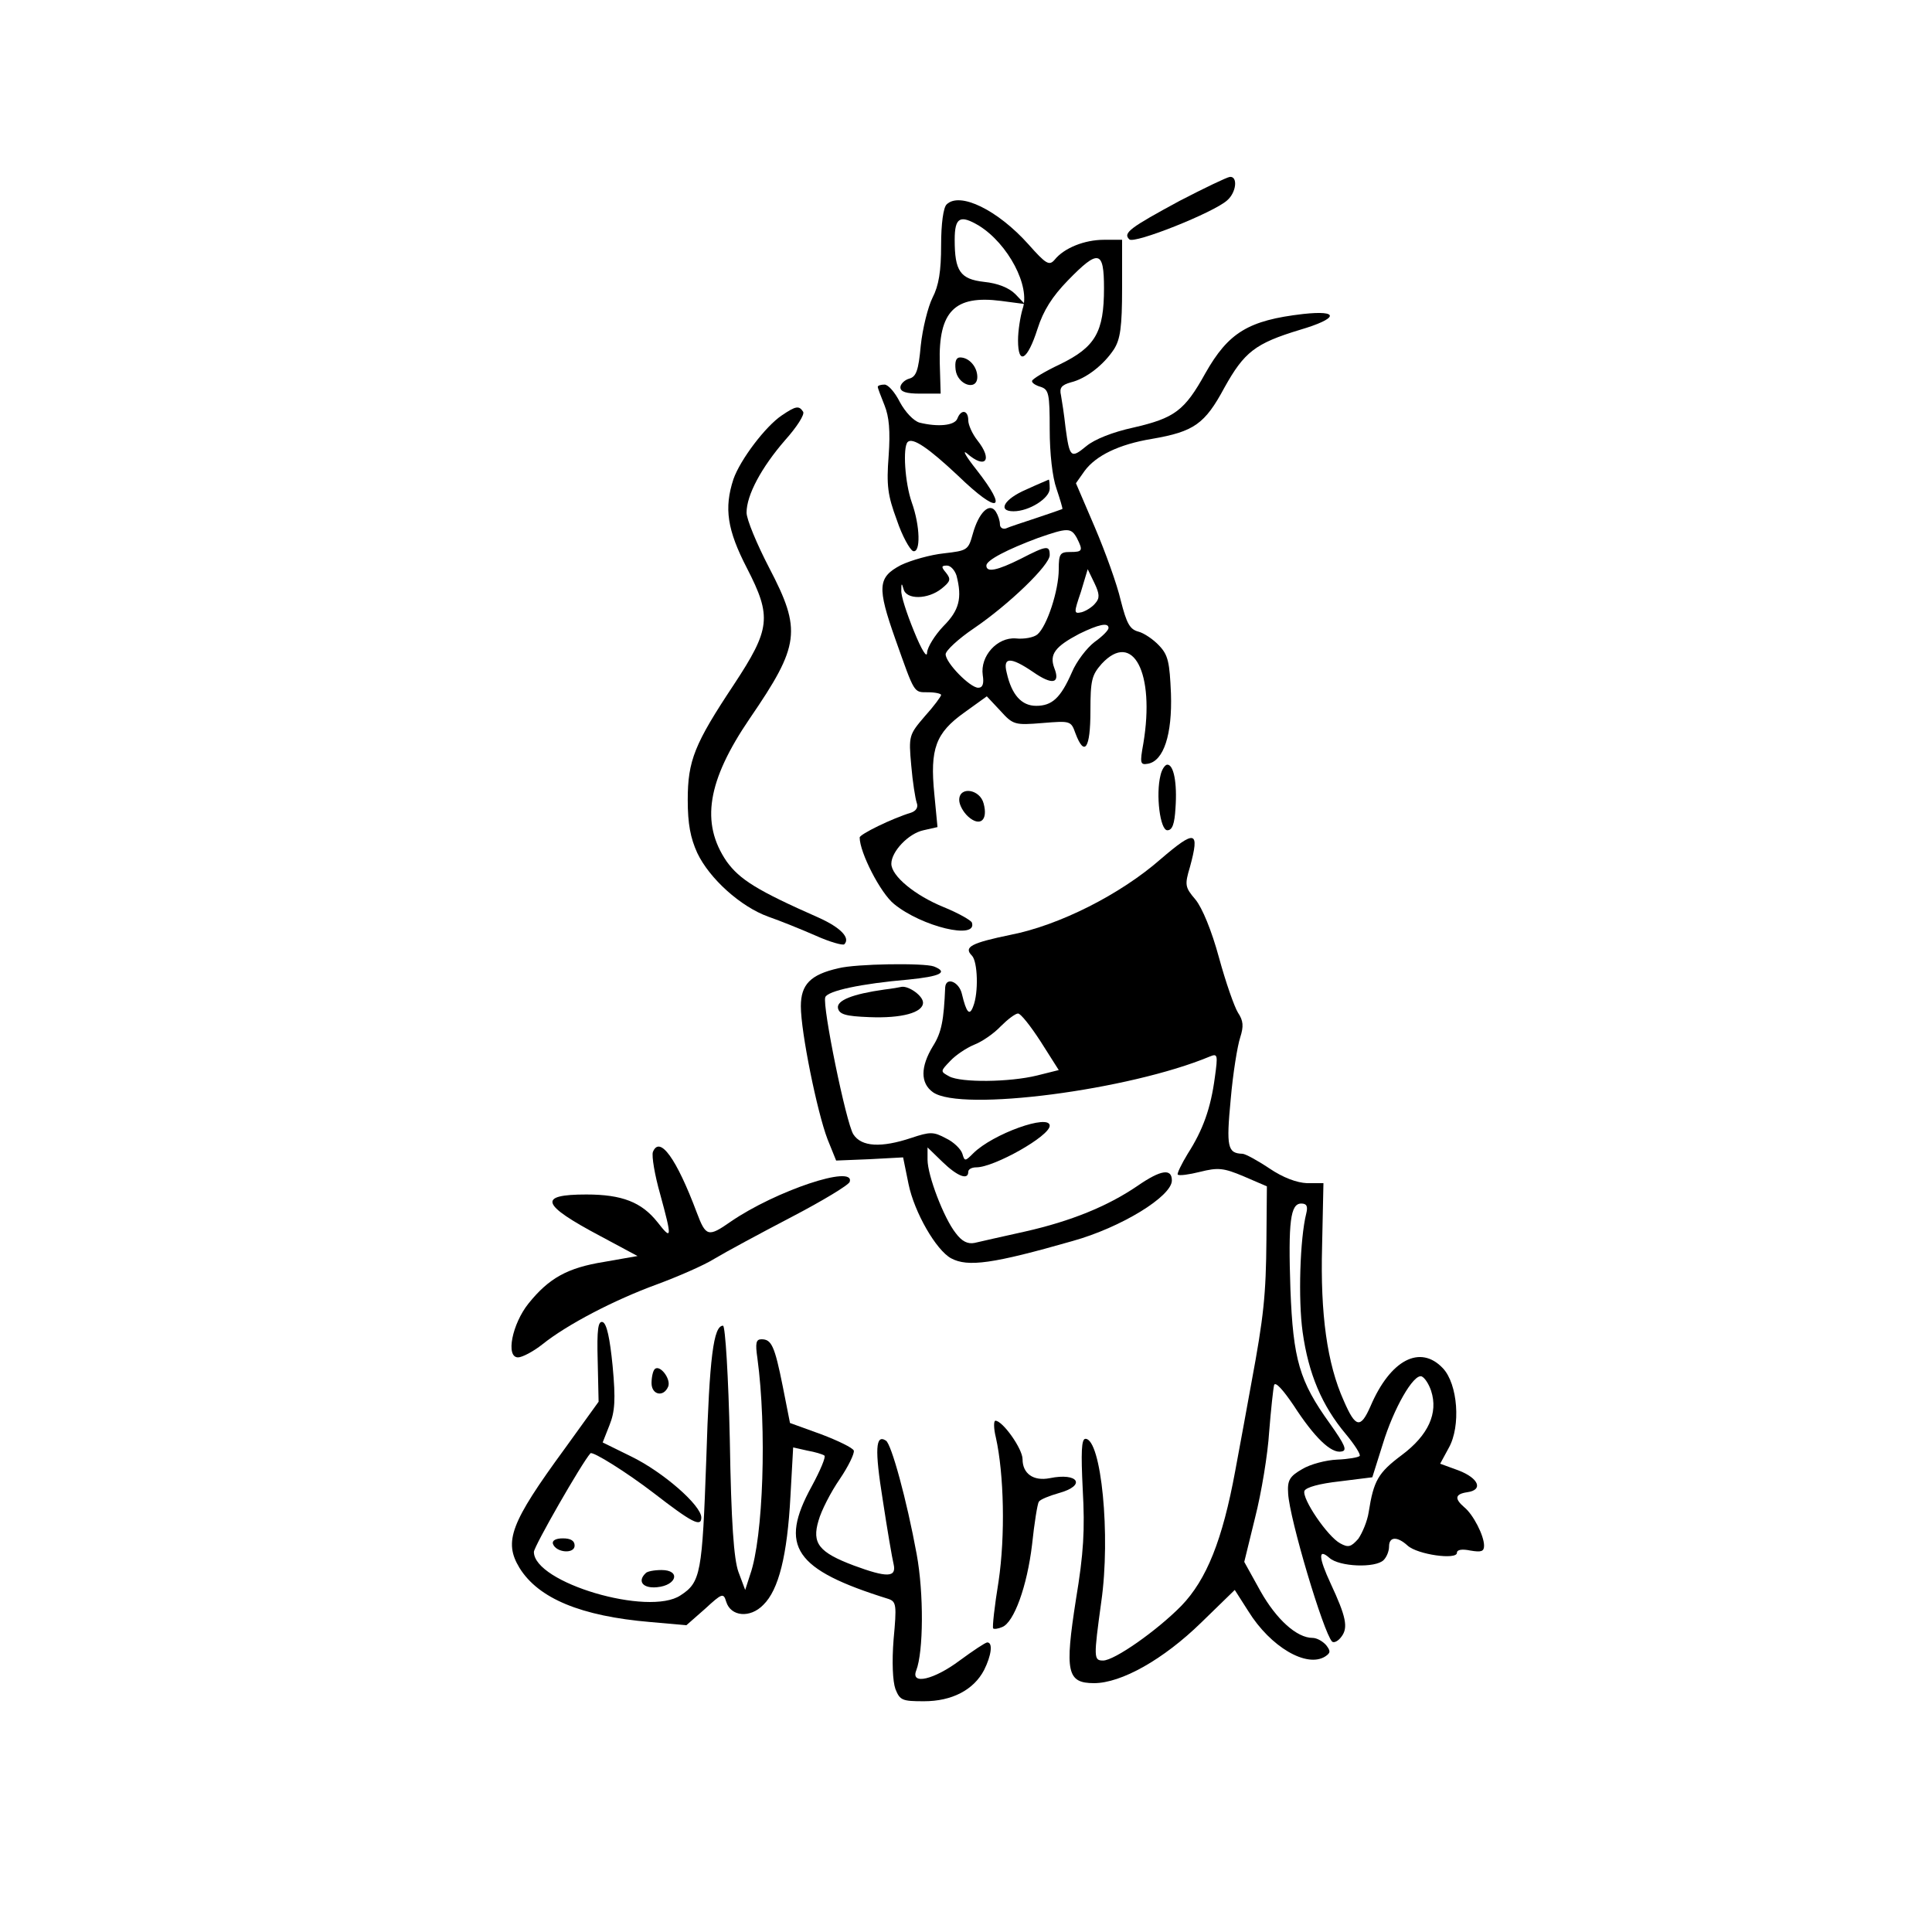 <?xml version="1.0" encoding="UTF-8" standalone="yes"?>
<svg version="1.0" xmlns="http://www.w3.org/2000/svg" width="320pt" height="320pt" viewBox="0 0 427 427" preserveAspectRatio="xMidYMid meet">
  <g transform="translate(0,427) scale(0.1,-0.1)" fill="#000000" stroke="none">
    <path d="M2607 3826 c-109 -59 -126 -71 -111 -85 10 -11 186 59 216 86 21 18
24 54 6 52 -7 -1 -57 -25 -111 -53z"/>
    <path d="M2092 3818 c-7 -7 -12 -42 -12 -90 0 -57 -5 -89 -19 -116 -10 -20
-22 -68 -26 -106 -5 -55 -10 -69 -26 -73 -10 -3 -19 -12 -19 -19 0 -10 13 -14
44 -14 l45 0 -2 68 c-3 114 33 150 135 137 l53 -7 -21 22 c-14 14 -39 24 -69
27 -53 6 -65 24 -65 93 0 50 12 56 54 31 64 -40 114 -134 96 -184 -5 -17 -10
-48 -10 -69 0 -57 21 -44 43 25 13 41 33 72 67 107 68 70 80 67 80 -17 0 -97
-19 -130 -97 -168 -34 -16 -62 -33 -62 -37 -1 -4 8 -10 19 -13 18 -6 20 -15
20 -94 0 -53 6 -106 15 -131 8 -24 14 -44 13 -45 -2 -1 -28 -10 -58 -20 -30
-10 -61 -20 -67 -23 -7 -2 -13 2 -13 9 0 8 -4 20 -9 28 -14 22 -38 -2 -51 -49
-10 -36 -12 -37 -64 -43 -29 -3 -72 -15 -95 -26 -51 -27 -53 -48 -12 -164 43
-121 40 -117 72 -117 16 0 29 -3 29 -6 0 -3 -16 -25 -36 -47 -35 -41 -36 -43
-30 -109 3 -36 9 -73 12 -82 4 -10 -1 -18 -12 -22 -43 -13 -114 -48 -114 -55
0 -33 46 -123 76 -147 61 -50 185 -80 172 -41 -2 5 -30 21 -62 34 -64 26 -116
69 -116 96 0 27 38 67 71 74 l31 7 -7 73 c-10 100 3 135 66 180 l50 36 30 -32
c28 -31 32 -32 93 -27 62 5 63 5 73 -23 20 -53 33 -33 33 49 0 69 3 80 25 105
69 74 118 -20 92 -176 -8 -44 -7 -48 10 -45 35 6 54 65 51 155 -3 69 -6 85
-26 106 -13 14 -34 28 -46 31 -19 5 -26 18 -39 69 -8 35 -34 107 -57 161 l-42
98 19 27 c25 34 76 59 149 71 93 16 117 33 160 113 44 79 68 98 167 128 85 25
89 44 7 35 -121 -14 -165 -41 -216 -131 -46 -83 -68 -99 -159 -120 -46 -10
-86 -26 -104 -41 -34 -28 -37 -26 -46 41 -3 28 -8 60 -10 71 -4 17 1 23 22 29
33 8 72 38 95 73 14 22 18 49 18 135 l0 107 -40 0 c-43 0 -88 -18 -109 -44
-12 -14 -19 -10 -58 34 -68 76 -152 117 -181 88z m288 -737 c14 -28 13 -31
-15 -31 -22 0 -25 -4 -25 -38 0 -47 -26 -126 -47 -144 -8 -7 -30 -11 -48 -9
-41 3 -79 -39 -73 -81 3 -19 0 -28 -10 -28 -18 0 -72 55 -72 74 0 8 28 34 62
57 78 53 168 140 168 162 0 22 -6 22 -64 -8 -52 -26 -76 -31 -76 -15 0 12 47
36 114 61 66 23 73 23 86 0z m-266 -83 c13 -50 6 -77 -29 -112 -19 -20 -35
-46 -36 -58 0 -14 -12 5 -29 47 -16 39 -29 79 -28 90 0 17 1 17 5 3 6 -24 54
-23 84 1 20 16 21 21 10 35 -11 13 -11 16 2 16 8 0 17 -10 21 -22z m307 -61
c-6 -8 -20 -17 -30 -20 -18 -4 -18 -2 -2 45 l15 50 15 -31 c11 -23 12 -33 2
-44z m29 -55 c0 -5 -14 -19 -31 -31 -17 -13 -40 -43 -50 -67 -25 -57 -44 -74
-79 -74 -32 0 -54 24 -65 73 -9 35 8 36 58 2 43 -30 61 -26 47 9 -11 30 2 47
55 75 43 21 65 26 65 13z"/>
    <path d="M2112 3453 c4 -34 48 -48 48 -16 0 22 -18 43 -38 43 -9 0 -12 -9 -10
-27z"/>
    <path d="M1940 3415 c0 -3 7 -21 15 -41 10 -25 13 -56 9 -112 -5 -65 -2 -87
18 -141 12 -36 29 -66 36 -69 17 -5 16 55 -3 108 -15 43 -20 121 -9 133 11 11
46 -13 111 -74 90 -87 113 -79 41 13 -23 29 -32 45 -21 36 41 -36 58 -15 23
29 -11 14 -20 34 -20 44 0 23 -16 25 -24 4 -6 -16 -44 -19 -84 -9 -13 4 -31
23 -43 45 -11 22 -26 39 -34 39 -8 0 -15 -2 -15 -5z"/>
    <path d="M1728 3352 c-36 -24 -92 -98 -107 -141 -21 -64 -14 -112 30 -197 55
-107 52 -134 -29 -257 -87 -131 -102 -168 -102 -255 0 -53 6 -84 21 -117 27
-57 96 -119 157 -141 26 -9 73 -28 105 -42 31 -14 60 -22 63 -19 14 14 -8 37
-57 59 -136 60 -174 84 -203 124 -58 85 -43 178 51 316 111 162 115 195 43
333 -27 52 -50 107 -50 122 0 39 33 100 85 160 26 29 44 57 40 63 -9 14 -16
13 -47 -8z"/>
    <path d="M2268 3188 c-49 -21 -64 -48 -28 -48 35 0 80 29 80 50 0 11 -1 20 -2
20 -2 -1 -24 -10 -50 -22z"/>
    <path d="M2565 2557 c-11 -43 -1 -122 15 -122 11 0 16 14 18 49 4 56 -4 96
-18 96 -5 0 -12 -10 -15 -23z"/>
    <path d="M2120 2502 c0 -11 9 -27 20 -37 26 -23 44 -8 34 29 -8 32 -54 39 -54
8z"/>
    <path d="M2565 2371 c-89 -78 -224 -146 -331 -167 -87 -18 -105 -27 -86 -46
13 -13 15 -82 3 -112 -8 -22 -15 -15 -25 27 -6 27 -35 39 -37 15 -3 -73 -8
-100 -27 -130 -28 -46 -28 -82 0 -102 62 -44 435 5 612 79 17 7 18 4 11 -46
-9 -68 -26 -116 -60 -169 -14 -23 -24 -44 -22 -46 3 -3 25 0 49 6 40 10 52 9
97 -10 l51 -22 -1 -117 c-1 -123 -6 -171 -33 -316 -9 -49 -25 -138 -36 -196
-28 -152 -63 -240 -119 -298 -54 -55 -148 -121 -173 -121 -21 0 -21 6 -4 130
21 146 0 360 -35 360 -9 0 -10 -30 -6 -112 5 -89 2 -141 -15 -243 -25 -160
-20 -185 40 -185 60 0 153 52 237 134 l74 72 30 -47 c49 -79 129 -126 170
-100 12 8 12 12 2 25 -8 9 -21 16 -30 16 -35 0 -80 41 -115 103 l-36 65 24 98
c14 55 28 140 31 189 4 50 9 96 11 104 3 8 20 -11 43 -45 46 -71 83 -107 106
-102 13 2 8 14 -26 62 -67 93 -81 141 -87 297 -5 149 0 189 24 189 12 0 15 -6
11 -22 -14 -56 -18 -190 -8 -262 13 -93 43 -163 95 -225 20 -24 34 -46 31 -49
-3 -3 -25 -7 -50 -8 -24 -1 -59 -10 -77 -21 -28 -16 -33 -25 -31 -54 3 -56 78
-307 97 -327 4 -4 14 1 21 11 15 20 10 44 -24 117 -27 58 -28 79 -3 57 22 -20
102 -23 120 -5 7 7 12 20 12 30 0 22 18 23 41 2 22 -20 109 -32 109 -16 0 7
11 9 30 5 24 -4 30 -2 30 11 0 22 -24 69 -44 85 -22 19 -20 29 7 33 36 5 25
31 -19 48 l-41 15 19 35 c27 48 20 141 -13 176 -50 53 -116 19 -160 -84 -22
-50 -33 -48 -59 12 -37 82 -52 192 -48 341 l3 140 -36 0 c-23 1 -53 12 -84 33
-27 18 -53 32 -59 32 -33 1 -36 15 -26 120 5 58 15 119 21 137 8 25 7 37 -5
55 -8 13 -27 67 -42 122 -16 59 -37 110 -52 128 -23 27 -24 32 -12 72 22 81
12 83 -65 17z m-265 -403 l40 -63 -48 -12 c-61 -15 -168 -16 -194 -2 -20 11
-20 11 2 34 12 13 36 29 53 36 18 7 44 25 59 41 15 15 32 28 38 28 6 0 28 -28
50 -62z m863 -772 c16 -49 -6 -98 -65 -142 -52 -39 -62 -56 -73 -126 -3 -20
-14 -46 -23 -59 -16 -18 -22 -20 -40 -10 -28 15 -85 99 -79 116 4 8 33 16 78
21 l72 9 23 73 c24 79 68 156 86 150 7 -3 16 -17 21 -32z"/>
    <path d="M1853 2130 c-62 -14 -83 -36 -83 -84 0 -57 36 -234 59 -294 l19 -47
74 3 74 4 12 -59 c13 -63 61 -146 94 -164 37 -20 93 -12 268 38 108 30 220 99
220 134 0 27 -24 24 -76 -12 -66 -45 -147 -78 -249 -101 -49 -11 -99 -22 -111
-25 -15 -3 -28 3 -42 22 -26 33 -62 127 -62 162 l0 27 33 -32 c33 -32 57 -41
57 -22 0 6 8 10 18 10 39 0 162 69 162 92 0 27 -126 -18 -169 -61 -18 -18 -19
-18 -24 -1 -3 10 -19 26 -36 34 -28 15 -35 15 -77 1 -66 -22 -110 -20 -128 8
-16 25 -69 284 -62 303 5 14 79 30 184 39 70 7 89 16 56 29 -22 8 -172 6 -211
-4z"/>
    <path d="M1955 2083 c-71 -10 -106 -24 -103 -41 3 -14 17 -18 69 -20 72 -3
119 10 119 32 0 15 -31 37 -47 35 -4 -1 -21 -4 -38 -6z"/>
    <path d="M1443 1724 c-3 -9 4 -51 16 -93 27 -99 26 -103 -6 -62 -35 44 -78 61
-157 61 -108 0 -101 -22 31 -92 l82 -44 -74 -13 c-81 -13 -122 -36 -167 -92
-36 -45 -51 -119 -23 -119 9 0 34 13 54 29 55 44 159 98 252 132 46 17 104 42
128 57 25 15 101 56 170 92 69 36 127 71 129 78 12 39 -164 -20 -263 -88 -50
-35 -55 -33 -75 20 -45 120 -82 171 -97 134z"/>
    <path d="M1321 1262 l2 -90 -75 -104 c-120 -164 -135 -205 -100 -263 42 -68
136 -107 290 -120 l79 -7 41 36 c38 35 41 36 47 16 10 -33 53 -37 82 -7 34 33
53 109 60 240 l6 108 31 -7 c17 -3 34 -8 38 -11 4 -2 -9 -33 -28 -68 -73 -133
-39 -184 170 -249 17 -6 18 -14 11 -89 -4 -50 -2 -93 4 -110 10 -25 15 -27 63
-27 62 0 110 25 133 69 16 32 20 61 7 61 -4 0 -31 -18 -61 -40 -56 -42 -109
-55 -96 -22 16 41 17 170 1 257 -22 120 -56 244 -68 251 -23 15 -25 -19 -7
-131 10 -66 21 -130 24 -142 7 -30 -15 -30 -88 -3 -77 29 -93 49 -78 99 6 22
27 63 47 92 19 28 33 57 31 63 -2 6 -35 22 -72 36 l-69 25 -16 81 c-18 90 -25
104 -47 104 -12 0 -14 -8 -9 -42 21 -155 13 -396 -16 -478 l-11 -34 -15 40
c-10 28 -16 108 -19 292 -3 138 -10 252 -15 252 -21 0 -30 -69 -37 -295 -9
-252 -12 -272 -57 -301 -70 -47 -324 28 -324 96 0 12 106 197 125 218 5 5 80
-42 140 -88 84 -65 105 -76 105 -54 0 27 -85 101 -155 135 l-63 31 15 38 c12
30 14 56 7 131 -6 61 -13 94 -22 97 -10 3 -13 -15 -11 -86z"/>
    <path d="M1447 1244 c-4 -4 -7 -18 -7 -31 0 -26 27 -32 37 -7 6 17 -19 49 -30
38z"/>
    <path d="M2201 1093 c18 -81 21 -217 6 -318 -9 -55 -14 -101 -12 -104 2 -2 11
-1 20 3 26 10 55 90 66 182 5 48 12 91 15 95 3 5 23 13 44 19 62 17 43 46 -20
33 -36 -7 -60 10 -60 42 0 23 -44 85 -60 85 -4 0 -4 -17 1 -37z"/>
    <path d="M1222 858 c7 -20 48 -23 48 -4 0 11 -9 16 -26 16 -16 0 -24 -5 -22
-12z"/>
    <path d="M1427 793 c-19 -18 -6 -34 25 -31 44 4 53 38 10 38 -16 0 -32 -3 -35
-7z"/>
  </g>
</svg>